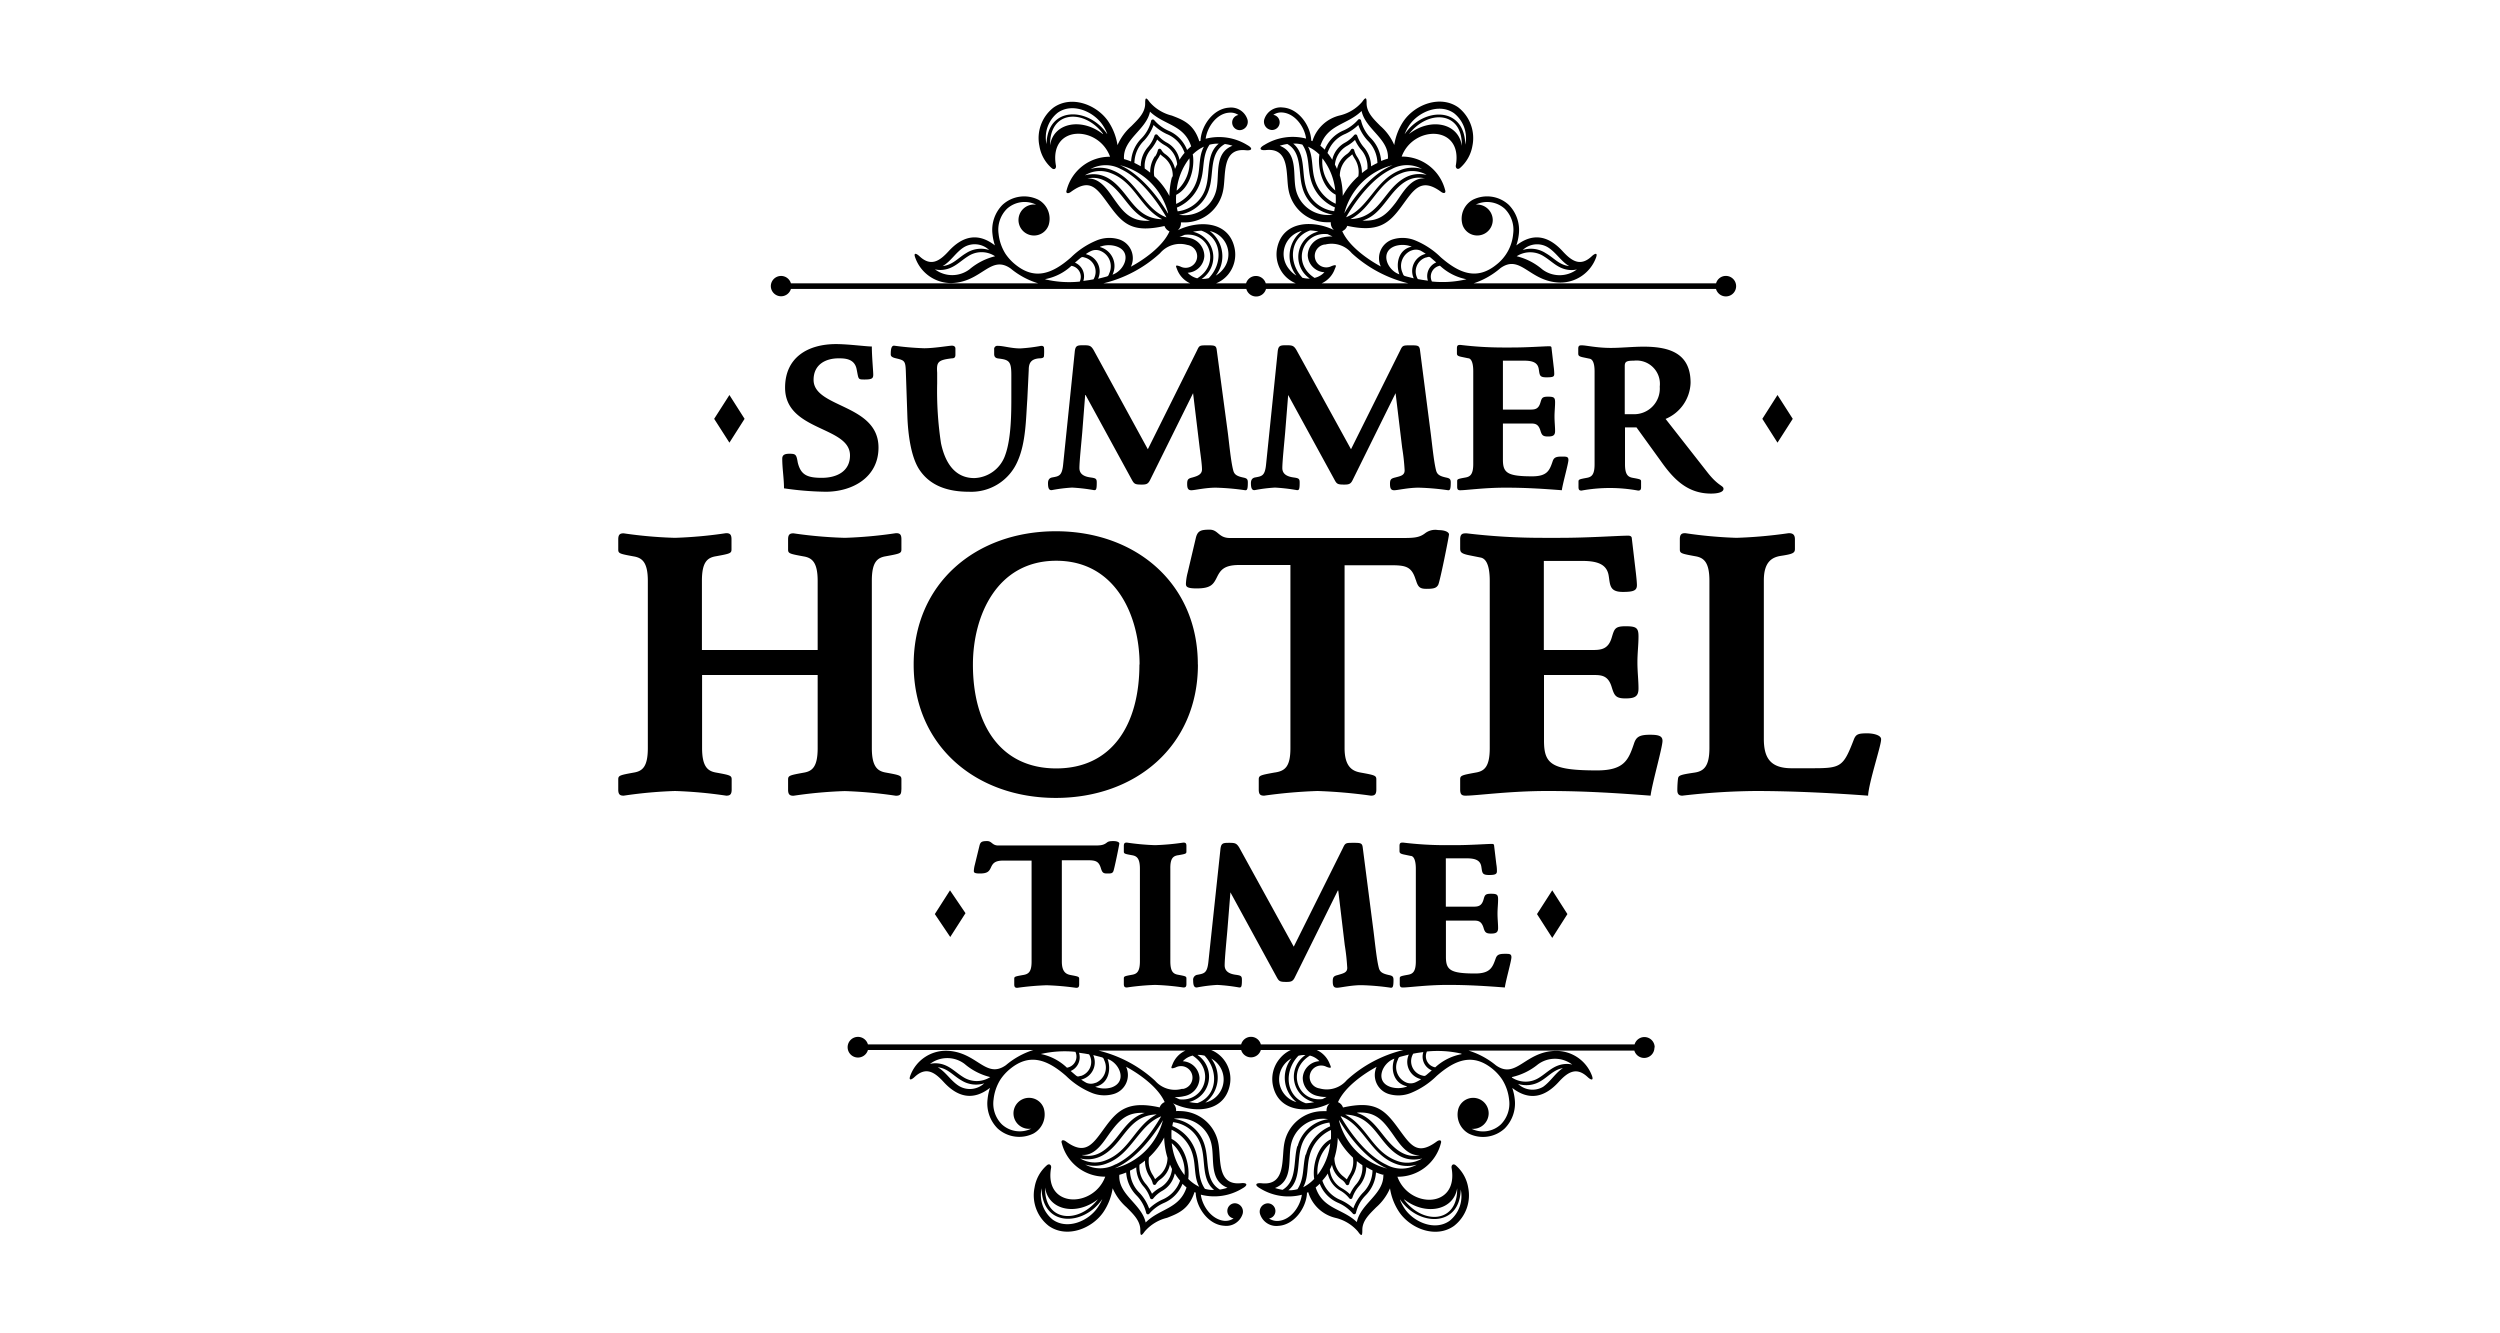 <svg id="Capa_1" data-name="Capa 1" xmlns="http://www.w3.org/2000/svg" viewBox="0 0 300 160"><title>sht</title><path d="M102,54.65c0-3.54-7.79-2.87-7.79-8.13,0-3.67,2.79-5.23,6.11-5.23,1.48,0,3.61.29,4.3.29,0,1.17.17,2.94.17,3.37s-.12.59-1,.59-.74,0-1-1.26S101.35,43,100.63,43c-1.53,0-3,.72-3,2.58,0,3.4,7.79,2.87,7.79,8.13,0,3.58-3.13,5.3-6.34,5.3a37.57,37.57,0,0,1-5-.41c0-1.19-.21-2.36-.21-3.56,0-.47.33-.59.86-.59.76,0,.84.09,1,1.05.36,1.48,1.12,1.84,2.89,1.84S102,56.58,102,54.65ZM114.24,43c.32,0,.41-.16.41-.43v-.74c0-.28-.24-.35-.41-.35-.35,0-2.12.31-3.34.31a34.09,34.09,0,0,1-3.61-.31c-.33,0-.4.43-.4,1.05,0,.21.14.36.64.47,1,.24,1.13.29,1.17,1.58l.19,5.52c.08,1.91.39,4.61,1.39,6.19,1.34,2.08,3.58,2.72,6,2.72a6.05,6.05,0,0,0,5.83-3.66c1-2.22,1-5.08,1.17-7.47l.17-3.51c0-.89.35-1.29,1.26-1.37.38,0,.57-.07.57-.31a7,7,0,0,0,0-1c-.07-.17-.19-.19-.34-.19a19.49,19.49,0,0,1-2.5.31c-1.13,0-2-.31-2.73-.31a.38.38,0,0,0-.41.43v.55c0,.33.15.5.51.54,1.29.15,1.55.34,1.55,2v2.55c0,1.86,0,5-.72,7a4.07,4.07,0,0,1-3.72,2.8c-2.44,0-3.54-2-4-4.18a41.68,41.68,0,0,1-.46-7.17V44.73C112.38,43.47,112.5,43.2,114.24,43ZM143.08,57.3c-.5.12-.62.24-.62.76s.1.77.5.77,1.67-.31,2.94-.31a29.21,29.21,0,0,1,3.53.31c.22,0,.31-.1.31-.93,0-.43-.14-.51-.57-.6-.79-.17-1.07-.38-1.19-.89-.29-1.1-.5-3.46-.67-4.7L146,41.94c-.07-.48-.28-.5-1.07-.5-1,0-1,0-1.29.62l-5.9,11.85L131.23,42c-.33-.55-.52-.57-1.27-.57s-.93.07-1,.88l-1.39,13.5c-.14,1.29-.5,1.34-1.29,1.48-.28.05-.52.21-.52.69,0,.69.16.84.43.84a18.29,18.29,0,0,1,2.46-.31,21.83,21.83,0,0,1,2.65.31c.24,0,.31-.1.31-.91,0-.48-.12-.53-.77-.62s-1.31-.34-1.31-1.12.22-2.89.34-4.28l.35-4.49h.05l5.54,10.15c.29.53.39.6,1.2.6.55,0,.76-.07,1-.55l5.16-10.42h0l.79,6.55c.09.72.28,2,.28,2.6S143.7,57.13,143.08,57.3Zm24.34,0c-.5.12-.62.24-.62.76s.1.77.5.77,1.68-.31,2.94-.31a29.23,29.23,0,0,1,3.54.31c.21,0,.31-.1.31-.93,0-.43-.15-.51-.58-.6-.78-.17-1.07-.38-1.19-.89-.28-1.1-.5-3.46-.67-4.7l-1.26-9.77c-.08-.48-.29-.5-1.08-.5-.95,0-1,0-1.29.62l-5.9,11.85L155.57,42c-.33-.55-.52-.57-1.26-.57s-.93.07-1,.88l-1.39,13.5c-.14,1.29-.5,1.34-1.29,1.48-.28.05-.52.21-.52.69,0,.69.17.84.43.84a18.29,18.29,0,0,1,2.46-.31,21.55,21.55,0,0,1,2.65.31c.24,0,.31-.1.31-.91,0-.48-.12-.53-.76-.62s-1.32-.34-1.32-1.12.22-2.89.34-4.28l.36-4.49h0l5.55,10.15c.28.53.38.6,1.19.6.55,0,.77-.07,1-.55l5.15-10.42h0l.79,6.55a25.2,25.2,0,0,1,.29,2.6C168.62,57.06,168.05,57.13,167.42,57.3Zm20,1.53c.1-.79.79-3.2.79-3.63s-.26-.41-.84-.41c-.74,0-.93.17-1.07.62-.36,1.05-.65,1.75-2.44,1.75-3,0-3.51-.43-3.51-2V50.82h3.23c.57,0,1,0,1.26.82.17.55.27.74.91.74s.86-.15.86-.67-.07-1.12-.07-1.72.07-1.15.07-1.72-.14-.67-.86-.67-.74.19-.91.74c-.24.79-.69.81-1.26.81h-3.23V43.28h2.53c1.1,0,1.65.26,1.77,1s.07,1,.93,1,.93-.1.93-.45a7.38,7.38,0,0,0-.07-.84l-.26-2.25c0-.12-.07-.19-.24-.19-.67,0-2.58.15-4.54.15h-1.14a42.1,42.1,0,0,1-5-.31c-.24,0-.43,0-.43.4v.55c0,.26,0,.38.62.5l.72.15c.28,0,.62.33.62,1.55V55.67c0,1.25-.36,1.53-.93,1.63-.93.17-1,.19-1,.45v.67c0,.33.12.41.36.41.74,0,2.89-.31,5.42-.31S185.24,58.66,187.44,58.83Zm17.9.4c-2.85,0-4.52-1.76-6.05-3.94l-2.89-4H195v4.42c0,1.25.36,1.53.93,1.63.93.17,1,.19,1,.45v.67c0,.33-.12.41-.36.41a18.75,18.75,0,0,0-6.79,0c-.24,0-.36-.08-.36-.41v-.67c0-.26.1-.28,1-.45.58-.1.93-.38.93-1.63V44.59c0-1.22-.33-1.51-.62-1.55l-.71-.15c-.6-.12-.63-.24-.63-.5v-.55c0-.4.2-.4.43-.4.53,0,1.77.31,3.49.31,1.2,0,2.65-.15,3.92-.15,3.16,0,5.64.82,5.64,4.33a4.87,4.87,0,0,1-3,4.34l5.06,6.46c1.29,1.64,1.89,1.52,1.89,1.93S206.12,59.23,205.34,59.23ZM199.17,46.4a2.8,2.8,0,0,0-3.1-3.12c-.91,0-1.1.12-1.1.66V49.7c.26,0,.55,0,.93,0A3.08,3.08,0,0,0,199.17,46.4Zm-91,48.35V93.54c0-.48-.17-.52-1.86-.83-1-.17-1.69-.69-1.69-2.94V69.69c0-2.25.65-2.77,1.69-2.94,1.69-.31,1.86-.35,1.86-.83V64.71c0-.6-.21-.73-.65-.73a52.74,52.74,0,0,1-6.14.56A53,53,0,0,1,95.22,64c-.43,0-.65.13-.65.73v1.21c0,.48.18.52,1.87.83,1,.17,1.68.69,1.68,2.94V78H84.23V69.69c0-2.25.65-2.77,1.69-2.94,1.69-.31,1.86-.35,1.86-.83V64.71c0-.6-.22-.73-.65-.73a52.75,52.75,0,0,1-6.15.56A52.74,52.74,0,0,1,74.84,64c-.43,0-.65.13-.65.73v1.21c0,.48.17.52,1.86.83,1,.17,1.69.69,1.69,2.94V89.77c0,2.25-.65,2.77-1.69,2.94-1.69.31-1.86.35-1.86.83v1.21c0,.6.22.73.65.73A52.74,52.74,0,0,1,81,94.92a52.75,52.75,0,0,1,6.15.56c.43,0,.65-.13.65-.73V93.54c0-.48-.17-.52-1.86-.83-1-.17-1.69-.69-1.69-2.94V81H98.12v8.78c0,2.25-.65,2.77-1.68,2.94-1.69.31-1.87.35-1.87.83v1.21c0,.6.22.73.65.73a53,53,0,0,1,6.15-.56,52.74,52.74,0,0,1,6.14.56C108,95.48,108.16,95.35,108.16,94.75Zm35.58-15c0,9.78-7.49,16-17.05,16s-17.06-6.23-17.06-16,7.49-16,17.06-16S143.74,70,143.74,79.73Zm-7,0c0-5.84-2.86-12.46-10-12.46s-10,6.62-10,12.46c0,7.27,3.34,12.46,10,12.46S136.73,87,136.73,79.73Zm33.15-10.17c.26.87.47,1.08,1.29,1.08s1.17-.08,1.39-.47,1.3-5.84,1.3-6.06-.35-.52-1.3-.52A2,2,0,0,0,171,64c-.73.56-1.47.56-2.94.56H147.59c-1.39,0-1.39-1-2.43-1s-1.42.13-1.64.91l-1,4.24a6.36,6.36,0,0,0-.21,1.34c0,.35.12.56,1.29.56,1.69,0,2-.47,2.43-1.34s.86-1.47,2.68-1.47h6.14V89.77c0,2.25-.65,2.77-1.94,2.94-1.69.31-1.86.35-1.86.83v1.21c0,.6.21.73.65.73a59.81,59.81,0,0,1,6.4-.56,60.4,60.4,0,0,1,6.41.56c.43,0,.65-.13.65-.73V93.54c0-.48-.18-.52-1.87-.83-1-.17-1.94-.69-1.94-2.94V67.83h5.58C168.71,67.83,169.4,68,169.88,69.56ZM198,88.17c-1.34,0-1.68.3-1.94,1.12-.65,1.91-1.17,3.16-4.42,3.16-5.5,0-6.36-.78-6.36-3.59V81h5.84c1,0,1.86,0,2.29,1.47.31,1,.48,1.34,1.65,1.34s1.56-.26,1.56-1.21-.13-2-.13-3.12.13-2.08.13-3.11-.26-1.22-1.56-1.22-1.34.35-1.65,1.35C193,77.91,192.14,78,191.1,78h-5.84V67.31h4.59c2,0,3,.48,3.2,1.82.17,1.12.13,1.9,1.69,1.9,1.3,0,1.69-.17,1.69-.82,0-.26-.05-.82-.13-1.51l-.48-4.07c0-.22-.13-.35-.43-.35-1.21,0-4.68.26-8.23.26h-2.07A76.09,76.09,0,0,1,176,64c-.43,0-.78,0-.78.73v1c0,.47,0,.69,1.12.91l1.3.26c.52.08,1.13.6,1.13,2.81V89.77c0,2.25-.65,2.77-1.69,2.94-1.69.31-1.86.35-1.86.83v1.21c0,.6.21.73.65.73,1.34,0,5.24-.56,9.82-.56s8.4.26,12.38.56c.17-1.42,1.43-5.8,1.43-6.58C199.5,88.3,199,88.17,198,88.17Zm26.1-.17c-1.08,0-1.39.08-1.65.77-1.29,3.34-1.55,3.42-5.19,3.42H215c-2.6,0-3.34-1.29-3.34-3.54v-19c0-2.25,1-2.77,2-2.94,1.47-.22,1.73-.35,1.73-.83V64.71c0-.6-.31-.73-.74-.73a56.34,56.34,0,0,1-6.27.56,52.75,52.75,0,0,1-6.15-.56c-.43,0-.65.13-.65.73v1.21c0,.48.17.52,1.86.83,1,.17,1.69.69,1.69,2.94V89.77c0,2.16-.65,2.77-1.77,2.94-1.78.26-1.95.35-2,.74s-.08.91-.08,1.38.21.65.6.65a80.55,80.55,0,0,1,8.79-.56c4.5,0,9.52.26,13.5.56.09-1.6,1.56-6,1.56-6.71C225.81,88.21,224.77,88,224.08,88Zm-93.63,15.23c1,0,1.39.1,1.65,1,.15.47.27.59.72.59s.64,0,.76-.26.72-3.22.72-3.34-.19-.29-.72-.29-.64.07-.83.22c-.41.31-.81.31-1.63.31H119.8c-.76,0-.76-.53-1.34-.53s-.79.07-.91.5l-.57,2.34a3.57,3.57,0,0,0-.12.74c0,.19.07.31.72.31.93,0,1.12-.26,1.34-.74s.47-.81,1.48-.81h3.39v12.11c0,1.25-.36,1.53-1.08,1.63-.93.17-1,.19-1,.45v.67c0,.33.12.41.36.41a32.88,32.88,0,0,1,3.53-.31,33.18,33.18,0,0,1,3.54.31c.24,0,.36-.08.36-.41v-.67c0-.26-.1-.28-1-.45-.57-.1-1.08-.38-1.08-1.63V103.23Zm10.9-.6c.93-.16,1-.19,1-.45v-.67c0-.33-.12-.4-.36-.4a29.22,29.22,0,0,1-3.4.31,29.2,29.2,0,0,1-3.39-.31c-.24,0-.36.07-.36.4v.67c0,.26.1.29,1,.45.57.1.93.39.93,1.63v11.08c0,1.25-.36,1.53-.93,1.63-.93.17-1,.19-1,.45v.67c0,.33.12.41.36.41a29.2,29.2,0,0,1,3.39-.31,29.22,29.22,0,0,1,3.4.31c.24,0,.36-.08.36-.41v-.67c0-.26-.1-.28-1-.45-.58-.1-.93-.38-.93-1.63V104.26C140.42,103,140.77,102.73,141.35,102.63ZM160.55,117c-.5.12-.62.24-.62.76s.1.77.51.77,1.67-.31,2.93-.31a29.23,29.23,0,0,1,3.54.31c.21,0,.31-.1.31-.94,0-.42-.14-.5-.57-.59-.79-.17-1.08-.38-1.2-.89-.28-1.09-.5-3.46-.67-4.7l-1.26-9.77c-.07-.48-.29-.5-1.08-.5-.95,0-1,0-1.29.62l-5.9,11.84-6.54-11.89c-.34-.55-.53-.57-1.27-.57s-.93.07-1,.88L145,115.49c-.15,1.29-.51,1.33-1.29,1.48a.6.6,0,0,0-.53.69c0,.69.17.84.43.84a18.29,18.29,0,0,1,2.46-.31,21.55,21.55,0,0,1,2.65.31c.24,0,.31-.1.31-.91,0-.48-.12-.53-.76-.62s-1.31-.34-1.31-1.13.21-2.89.33-4.27l.36-4.49h0l5.54,10.15c.29.53.38.6,1.19.6.55,0,.77-.07,1-.55l5.16-10.42h.05l.78,6.55a24.9,24.9,0,0,1,.29,2.6C161.75,116.73,161.18,116.8,160.55,117ZM176,103c1.09,0,1.64.26,1.76,1s.07,1,.94,1c.71,0,.93-.1.93-.45,0-.15,0-.46-.07-.84l-.27-2.25c0-.11-.07-.19-.24-.19-.67,0-2.58.15-4.54.15h-1.14a42.1,42.1,0,0,1-5-.31c-.24,0-.43,0-.43.4v.55c0,.26,0,.38.62.5l.72.15c.28,0,.62.33.62,1.55v11.08c0,1.25-.36,1.53-.93,1.63-.93.17-1,.19-1,.45v.67c0,.33.12.41.36.41.74,0,2.89-.31,5.42-.31s4.64.14,6.83.31c.1-.79.79-3.2.79-3.63s-.26-.41-.83-.41c-.74,0-.93.17-1.08.62-.36,1-.64,1.74-2.44,1.74-3,0-3.51-.43-3.51-2v-4.35h3.23c.57,0,1,0,1.27.82.16.54.26.74.9.74s.86-.15.86-.67-.07-1.12-.07-1.72.07-1.15.07-1.72-.14-.67-.86-.67-.74.19-.9.74c-.24.79-.7.81-1.27.81H173.5V103ZM92.5,34.3A1.23,1.23,0,0,1,94.91,34h29.67a9.49,9.49,0,0,1-3.29-1.77c-2.44-1.73-3.47,1.66-7.15,1.74A4.57,4.57,0,0,1,109.86,31c-.3-.74.09-.62.5-.23,1.36,1.26,2.4.55,3.47-.62,1.62-1.77,3.48-2.32,5.56-.7a6.29,6.29,0,0,1-.29-1.34,4.27,4.27,0,0,1,1.2-3.53,3.84,3.84,0,0,1,4.31-.61,2.6,2.6,0,0,1,1.24,3,1.86,1.86,0,1,1-1.51-2.41l0,0a3.15,3.15,0,0,0-3.51.5,3.54,3.54,0,0,0-1,3,5.6,5.6,0,0,0,.83,2.4,5.8,5.8,0,0,0,1.19,1.29c2.3,1.87,4.39,1.15,6.68-.87a9.53,9.53,0,0,1,3-2,4,4,0,0,1,2.71-.17A2.37,2.37,0,0,1,135.71,32c1.49-.8,3.82-2.4,4.63-4.24a1.09,1.09,0,0,1-.6-.64c-3.73.83-4.9-.15-6.49-2.3s-2.33-3.57-4.76-1.78c-.35.25-.63.16-.49-.23a5.33,5.33,0,0,1,5.21-4c-1.39-3.81-7.32-3.86-6.51,1,.1.41-.19.63-.49.37h0a4.48,4.48,0,0,1-1.48-2.66,4.64,4.64,0,0,1,1.69-4.61c2.15-1.52,5.18-.36,6.56,1.64a7,7,0,0,1,1.12,2.87,6.51,6.51,0,0,1,1.67-2.29c.79-.8,1.67-1.6,1.65-2.73,0-.64.07-.82.53-.16a5.14,5.14,0,0,0,2.67,1.63c1.33.51,2.64,1,3.3,3.09l.15-.07c0-.06,0-.11,0-.16.15-1.73,1.55-3.69,3.4-3.81a2.06,2.06,0,0,1,2.19,1.32,1,1,0,0,1-.89,1.38.92.92,0,0,1-.91-.92.91.91,0,0,1,.75-.9,1.66,1.66,0,0,0-1.1-.28c-1.51.09-2.65,1.73-2.83,3.13a6.46,6.46,0,0,1,5,.76c.69.38.58.69-.16.62-3-.33-2.36,3.06-2.75,4.85a4.72,4.72,0,0,1-4.55,3.81l-.51,0a1.11,1.11,0,0,1-.38.94c2.4-1.19,6.06-1.18,6.8,2.06a3.77,3.77,0,0,1-.77,3.27A3.68,3.68,0,0,1,145.93,34h3.6a1.23,1.23,0,0,1,2.36,0h3.6a3.75,3.75,0,0,1-1.44-1.06,3.8,3.8,0,0,1-.77-3.27c.74-3.24,4.4-3.25,6.8-2.06a1.11,1.11,0,0,1-.38-.94l-.5,0a4.72,4.72,0,0,1-4.56-3.81c-.38-1.79.25-5.18-2.75-4.85-.74.07-.85-.24-.16-.62a6.46,6.46,0,0,1,5-.76c-.18-1.4-1.32-3-2.83-3.13a1.66,1.66,0,0,0-1.1.28.91.91,0,0,1,.76.9.92.92,0,0,1-.92.92,1,1,0,0,1-.89-1.38,2.06,2.06,0,0,1,2.19-1.32c1.85.12,3.26,2.08,3.4,3.81a.81.81,0,0,1,0,.16l.15.07a4.53,4.53,0,0,1,3.3-3.09,5.1,5.1,0,0,0,2.67-1.63c.46-.66.54-.48.53.16,0,1.13.86,1.93,1.65,2.73a6.39,6.39,0,0,1,1.67,2.29,7,7,0,0,1,1.12-2.87c1.38-2,4.41-3.16,6.57-1.64a4.68,4.68,0,0,1,1.69,4.61,4.55,4.55,0,0,1-1.49,2.66h0c-.3.26-.58,0-.49-.37.81-4.82-5.12-4.77-6.51-1a5.33,5.33,0,0,1,5.21,4c.14.39-.14.48-.48.23-2.44-1.79-3.29-.23-4.77,1.78s-2.76,3.13-6.49,2.3a1.09,1.09,0,0,1-.6.64c.81,1.84,3.14,3.44,4.63,4.24a2.37,2.37,0,0,1,1.49-3.27,4,4,0,0,1,2.71.17,9.53,9.53,0,0,1,3,2c2.3,2,4.38,2.74,6.68.87a5.25,5.25,0,0,0,2-3.69,3.57,3.57,0,0,0-1-3,3.16,3.16,0,0,0-3.51-.5l-.06,0a1.88,1.88,0,0,1,2.12,1.84,1.86,1.86,0,0,1-3.63.57,2.6,2.6,0,0,1,1.24-3,3.83,3.83,0,0,1,4.31.61,4.31,4.31,0,0,1,1.21,3.53,6.32,6.32,0,0,1-.3,1.34c2.09-1.62,3.94-1.07,5.56.7,1.07,1.17,2.12,1.88,3.47.62.41-.39.8-.51.5.23a4.57,4.57,0,0,1-4.28,2.91c-3.68-.08-4.71-3.47-7.15-1.74A9.49,9.49,0,0,1,176.84,34h29.09a1.21,1.21,0,0,1,1.17-.89,1.23,1.23,0,1,1-1.18,1.56h-54a1.22,1.22,0,0,1-2.36,0H94.91a1.23,1.23,0,0,1-2.41-.33ZM182.73,30a3.24,3.24,0,0,1,2.74.37c1,.56,1.6,1.42,2.83,1.56-1-.58-1.59-1.68-2.6-2.28A2.51,2.51,0,0,0,182.73,30Zm-.72.75a7.46,7.46,0,0,1,3.07,1.58,3.45,3.45,0,0,0,4.15,0,2.74,2.74,0,0,1-.85.07c-1.38-.1-2.08-1-3.12-1.64A3,3,0,0,0,182,30.75ZM169.08,16.09c2.52-2,5.94-1.38,6.34,1.41C175.51,13.31,171.36,13.12,169.08,16.09Zm-.51,0c2.2-3.23,7.19-3.41,7.27,1.32l0-.06a3.81,3.81,0,0,0-1.35-3.76c-1.76-1.25-4.27-.17-5.37,1.43A5.22,5.22,0,0,0,168.57,16.07Zm4.21,15.8a1.33,1.33,0,0,0-.95,1.89,12.5,12.5,0,0,0,4.15-.27A6.42,6.42,0,0,1,172.78,31.87Zm-1.64-1a1.76,1.76,0,0,0-1,2.6v0l.51.09.7.1a1.78,1.78,0,0,1,1-2.19h0l-.61-.52C171.52,30.78,171.49,30.8,171.14,30.9Zm-1.78-.83a2,2,0,0,0-1.05,2.69c.13.38.17.34.55.45l.79.2a2.12,2.12,0,0,1,1.44-2.94c-.2-.14-.4-.26-.63-.39A1.4,1.4,0,0,0,169.36,30.07Zm-1.44,2.85c-.47-1.32-.07-3,1.49-3.31a3,3,0,0,0-1.94-.09C165.51,30.16,166.45,32.42,167.92,32.92Zm-6.79-9.4A8.72,8.72,0,0,1,163,21.15a3,3,0,0,0-.49-2.19c-.09-.15-.17-.3-.24-.44-.11.11-.23.2-.35.3a2.81,2.81,0,0,0-1.14,2.26l.06.19A9,9,0,0,1,161.13,23.52ZM158.69,19a4.57,4.57,0,0,0,1.54,3.86A7.56,7.56,0,0,0,158.69,19Zm1.18.19a3.07,3.07,0,0,1,1.58-2.1,3.86,3.86,0,0,0,1.05-.88.26.26,0,0,1,.11-.07.21.21,0,0,1,.26.15,4.17,4.17,0,0,0,.74,1.32h0a3.56,3.56,0,0,1,.92,2.35c.24-.14.5-.28.76-.4a3.91,3.91,0,0,0-1.18-2.7A5.39,5.39,0,0,1,163,15a5.75,5.75,0,0,1-1.54,1.06,3.76,3.76,0,0,0-2.16,2.3A7,7,0,0,1,159.87,19.17Zm.57,1.1a2.84,2.84,0,0,1,1.16-1.78,1.68,1.68,0,0,0,.5-.53.24.24,0,0,1,.16-.13.23.23,0,0,1,.25.19,2.58,2.58,0,0,0,.32.73,3.47,3.47,0,0,1,.6,2,8.05,8.05,0,0,1,.66-.49,3.11,3.11,0,0,0-.82-2.39h0a5,5,0,0,1-.67-1.1,4.75,4.75,0,0,1-.91.69,2.9,2.9,0,0,0-1.5,2.28C160.27,19.89,160.36,20.08,160.44,20.27ZM171,21.41c-1.8-.44-3.08.76-4.12,2.06s-1.83,2.53-3.39,3c2,.11,2.88-.7,4-2.16C168.33,23.15,169.3,21.28,171,21.41Zm.29-.37a3.46,3.46,0,0,0-3.12-.26c-2.89,1.11-3.53,4.19-6.12,5.51l.05,0c2.31-.1,3.3-1.66,4.45-3.1S169.1,20.49,171.27,21ZM167,20.29c-2.15,1-4.1,3.42-5.47,5.78,2.72-1.08,3.5-4.49,6.47-5.64a3.94,3.94,0,0,1,2.65-.15A3.79,3.79,0,0,0,167,20.29Zm.11-.47a8,8,0,0,0-5.79,5.77c1.39-2.33,3.36-4.64,5.52-5.65Zm-8.63-2.3c.17.14.33.28.49.44l0,0a4.14,4.14,0,0,1,2.29-2.32,5,5,0,0,0,1.7-1.26h0a.2.2,0,0,1,.13-.08.21.21,0,0,1,.24.18,4.41,4.41,0,0,0,1.13,2.06,4.36,4.36,0,0,1,1.28,2.78,6,6,0,0,1,.81-.28c.16-2.39-2.67-3.48-3.16-5.72C161.66,15,159.29,14.91,158.44,17.52Zm-1.53.06c.64,1.14.43,2.54.77,3.78a4.64,4.64,0,0,0,2.56,3.09,7.93,7.93,0,0,0,0-1.09c-1.6-.79-2.2-3.26-1.95-4.81A4.63,4.63,0,0,0,156.91,17.58Zm3,8.17a4.41,4.41,0,0,1-3.67-3.27c-.51-1.76,0-4.17-1.8-5.2a5.62,5.62,0,0,0-.91.21c2.18.86,1.57,3.33,1.9,5.1A3.92,3.92,0,0,0,159.94,25.75Zm.16-.41c0-.15.06-.3.08-.45a5.07,5.07,0,0,1-2.91-3.41c-.39-1.42-.12-2.84-1-4.13a4.64,4.64,0,0,0-.76-.12h-.34c1.52,1.24,1,3.48,1.53,5.19A4,4,0,0,0,160.1,25.34Zm-1.15,4a1.38,1.38,0,1,0,.83,2.59c.69-.26.54,0,.39.34A3,3,0,0,1,158.6,34H169a15.4,15.4,0,0,1-6.79-3.62A3.15,3.15,0,0,0,159,29.35Zm-1.18,4a2.31,2.31,0,0,0,1.15-.67,2.12,2.12,0,0,1-2-2,2.23,2.23,0,0,1,1.86-2.19,4.18,4.18,0,0,1,1.12-.1l-.59-.28C156.31,27.76,154.93,31.6,157.77,33.36Zm-1.45,0a3,3,0,0,0,.85.09,3.13,3.13,0,0,1,1.05-5.65h-.05a6.37,6.37,0,0,0-.95-.13C154.77,28.48,154.53,31.51,156.32,33.36Zm-.79-.31a3.78,3.78,0,0,1,.69-5.32,2.84,2.84,0,0,0-1.5,4.63A3,3,0,0,0,155.53,33.05Zm-23.19-17c-2.28-3-6.43-2.78-6.34,1.41C126.4,14.71,129.82,14.09,132.34,16.09Zm.51,0a5.22,5.22,0,0,0-.57-1.07c-1.1-1.6-3.61-2.68-5.37-1.43a3.79,3.79,0,0,0-1.34,3.76v.06C125.66,12.66,130.65,12.84,132.85,16.07ZM113.12,31.93c1.23-.14,1.87-1,2.83-1.56A3.26,3.26,0,0,1,118.7,30a2.53,2.53,0,0,0-3-.35C114.71,30.25,114.13,31.35,113.12,31.93Zm6.29-1.18a2.93,2.93,0,0,0-3.24,0c-1,.62-1.75,1.54-3.13,1.64a2.74,2.74,0,0,1-.85-.07,3.45,3.45,0,0,0,4.15,0A7.52,7.52,0,0,1,119.41,30.75Zm25.79-3a3.78,3.78,0,0,1,.69,5.32,3,3,0,0,0,.82-.69A2.85,2.85,0,0,0,145.2,27.73Zm-2,.07a3.13,3.13,0,0,1,1,5.65,3,3,0,0,0,.85-.09c1.8-1.85,1.56-4.88-.89-5.7a6.32,6.32,0,0,0-1,.13Zm-1.66.62a4.14,4.14,0,0,1,1.12.1,2.23,2.23,0,0,1,1.86,2.19,2.12,2.12,0,0,1-2,2,2.36,2.36,0,0,0,1.15.67c2.85-1.76,1.46-5.6-1.51-5.22Zm3.6-5.94a4.41,4.41,0,0,1-3.66,3.27A3.91,3.91,0,0,0,146,22.59c.34-1.77-.28-4.24,1.9-5.1a5.39,5.39,0,0,0-.91-.21C145.13,18.31,145.66,20.72,145.15,22.48Zm-1-1a5,5,0,0,1-2.91,3.41,3.58,3.58,0,0,0,.09.45,4,4,0,0,0,3.4-2.93c.51-1.71,0-3.95,1.53-5.19h-.34a4.81,4.81,0,0,0-.76.12C144.27,18.64,144.54,20.06,144.15,21.48Zm-1-2.93c.26,1.55-.35,4-2,4.81a7.93,7.93,0,0,0,0,1.09,4.64,4.64,0,0,0,2.56-3.09c.34-1.24.13-2.64.77-3.78A4.63,4.63,0,0,0,143.11,18.55Zm-4.52.2a2.32,2.32,0,0,0,.32-.73.23.23,0,0,1,.25-.19.26.26,0,0,1,.17.13,1.54,1.54,0,0,0,.49.53A2.84,2.84,0,0,1,141,20.27c.08-.19.17-.38.26-.56a2.91,2.91,0,0,0-1.49-2.28,4.21,4.21,0,0,1-.91-.69,5.5,5.5,0,0,1-.68,1.1h0a3.07,3.07,0,0,0-.81,2.39c.22.15.44.32.65.49A3.47,3.47,0,0,1,138.59,18.75Zm3.54-.39a3.74,3.74,0,0,0-2.16-2.3A5.75,5.75,0,0,1,138.43,15a5.53,5.53,0,0,1-1.12,1.85,3.83,3.83,0,0,0-1.18,2.7c.25.12.51.26.76.4a3.51,3.51,0,0,1,.91-2.35h0a4,4,0,0,0,.74-1.32.22.22,0,0,1,.26-.15.21.21,0,0,1,.11.07,3.86,3.86,0,0,0,1.05.88,3,3,0,0,1,1.58,2.1A7,7,0,0,1,142.13,18.36Zm-.93,4.48A4.56,4.56,0,0,0,142.73,19,7.46,7.46,0,0,0,141.2,22.84Zm-6.32-3.76a6.62,6.62,0,0,1,.82.28A4.3,4.3,0,0,1,137,16.58a4.41,4.41,0,0,0,1.13-2.06.21.21,0,0,1,.24-.18.22.22,0,0,1,.14.08h0a4.9,4.9,0,0,0,1.69,1.26A4.1,4.1,0,0,1,142.45,18l0,0c.16-.16.32-.3.49-.44-.85-2.61-3.22-2.52-4.94-4.16C137.55,15.6,134.72,16.69,134.88,19.08ZM138,26.49c-1.57-.49-2.43-1.81-3.4-3s-2.32-2.5-4.12-2.06c1.69-.13,2.65,1.74,3.54,2.92C135.07,25.79,136,26.6,138,26.49Zm1.43-.2c-2.59-1.32-3.22-4.4-6.12-5.51a3.46,3.46,0,0,0-3.12.26c2.17-.55,3.54.66,4.75,2.17s2.13,3,4.44,3.1Zm.54-.22c-1.37-2.36-3.32-4.78-5.47-5.78a3.77,3.77,0,0,0-3.64,0,3.94,3.94,0,0,1,2.65.15C136.43,21.58,137.21,25,139.93,26.07Zm.21-.48a8,8,0,0,0-5.79-5.77l.27.12C136.78,21,138.75,23.26,140.14,25.59Zm.49-4.32.06-.19a2.76,2.76,0,0,0-1.14-2.26c-.12-.1-.24-.19-.35-.3-.07.14-.15.29-.24.44a3,3,0,0,0-.49,2.19,8.53,8.53,0,0,1,1.82,2.37A9.49,9.49,0,0,1,140.63,21.27ZM132.41,34h10.41a3,3,0,0,1-1.57-1.68c-.14-.37-.3-.6.39-.34a1.38,1.38,0,1,0,.83-2.59,3.15,3.15,0,0,0-3.27,1A15.4,15.4,0,0,1,132.41,34Zm-.4-4.35a2.36,2.36,0,0,1,1.49,3.31c1.47-.5,2.42-2.76.45-3.4A3,3,0,0,0,132,29.61Zm-1.68.86a2.12,2.12,0,0,1,1.44,2.94l.79-.2c.39-.11.42-.07.55-.45a2,2,0,0,0-1.05-2.69,1.4,1.4,0,0,0-1.1,0C130.73,30.21,130.53,30.33,130.33,30.47ZM129,31.52a1.78,1.78,0,0,1,1,2.19l.71-.1.51-.09v0a1.76,1.76,0,0,0-1-2.6c-.34-.1-.37-.12-.63.09l-.61.52Zm-3.58,2a12.47,12.47,0,0,0,4.15.27,1.34,1.34,0,0,0-1-1.89A6.38,6.38,0,0,1,125.45,33.49Zm73.11,92.21a1.23,1.23,0,0,1-2.41.34h-19.9a9.57,9.57,0,0,1,3.29,1.77c2.44,1.73,3.47-1.66,7.15-1.73A4.56,4.56,0,0,1,191,129c.3.74-.09.62-.5.23-1.36-1.26-2.4-.55-3.47.62-1.62,1.77-3.47,2.32-5.56.7a6.27,6.27,0,0,1,.3,1.35,4.28,4.28,0,0,1-1.21,3.52,3.84,3.84,0,0,1-4.31.61,2.61,2.61,0,0,1-1.24-3,1.86,1.86,0,0,1,3.63.58,1.88,1.88,0,0,1-2.12,1.84l.06,0a3.14,3.14,0,0,0,3.51-.51,3.53,3.53,0,0,0,1-3,5.6,5.6,0,0,0-.83-2.4,5.75,5.75,0,0,0-1.18-1.29c-2.31-1.86-4.39-1.15-6.69.87a9.53,9.53,0,0,1-3,2,4,4,0,0,1-2.71.17,2.38,2.38,0,0,1-1.49-3.27c-1.49.8-3.82,2.4-4.63,4.24a1.06,1.06,0,0,1,.6.64c3.73-.83,4.9.15,6.49,2.3s2.33,3.57,4.76,1.78c.35-.25.63-.16.49.23a5.33,5.33,0,0,1-5.21,4c1.39,3.81,7.32,3.86,6.51-1-.09-.4.19-.63.49-.37h0a4.5,4.5,0,0,1,1.49,2.66,4.65,4.65,0,0,1-1.7,4.61c-2.15,1.53-5.18.36-6.56-1.64a7,7,0,0,1-1.12-2.87,6.39,6.39,0,0,1-1.67,2.29c-.79.8-1.67,1.6-1.65,2.73,0,.65-.07.82-.53.16a5.1,5.1,0,0,0-2.67-1.63,4.5,4.5,0,0,1-3.29-3.09l-.16.07a.81.81,0,0,1,0,.16c-.14,1.73-1.55,3.69-3.4,3.81a2.05,2.05,0,0,1-2.19-1.32,1,1,0,0,1,.89-1.38.92.92,0,0,1,.92.92.91.91,0,0,1-.76.9,1.73,1.73,0,0,0,1.1.29c1.51-.11,2.65-1.74,2.83-3.14a6.46,6.46,0,0,1-5-.76c-.69-.38-.58-.69.16-.62,3,.33,2.37-3,2.75-4.85a4.71,4.71,0,0,1,4.56-3.8,4.21,4.21,0,0,1,.5,0,1.11,1.11,0,0,1,.38-.94c-2.4,1.19-6.06,1.18-6.8-2.06a3.8,3.8,0,0,1,.77-3.27A3.75,3.75,0,0,1,154.9,126h-3.6a1.23,1.23,0,0,1-2.36,0h-3.6a3.68,3.68,0,0,1,1.44,1.06,3.77,3.77,0,0,1,.77,3.27c-.74,3.24-4.4,3.25-6.8,2.06a1.11,1.11,0,0,1,.38.94,4.21,4.21,0,0,1,.5,0,4.71,4.71,0,0,1,4.56,3.8c.38,1.8-.25,5.18,2.75,4.85.74-.07.85.24.16.62a6.45,6.45,0,0,1-5,.76c.18,1.4,1.32,3,2.83,3.14a1.73,1.73,0,0,0,1.1-.29.91.91,0,0,1-.75-.9.92.92,0,0,1,.91-.92,1,1,0,0,1,.89,1.38,2.05,2.05,0,0,1-2.19,1.32c-1.85-.12-3.25-2.08-3.4-3.81,0-.05,0-.1,0-.16l-.15-.07c-.66,2.08-2,2.58-3.3,3.09a5.14,5.14,0,0,0-2.67,1.63c-.46.66-.54.49-.53-.16,0-1.13-.86-1.93-1.65-2.73a6.39,6.39,0,0,1-1.67-2.29,7,7,0,0,1-1.12,2.87c-1.38,2-4.41,3.17-6.56,1.64a4.64,4.64,0,0,1-1.69-4.61,4.48,4.48,0,0,1,1.48-2.66h0c.3-.26.59,0,.49.37-.81,4.82,5.12,4.77,6.51,1a5.33,5.33,0,0,1-5.21-4c-.14-.39.14-.48.49-.23,2.43,1.79,3.28.23,4.76-1.78s2.77-3.13,6.49-2.3a1.06,1.06,0,0,1,.6-.64c-.81-1.84-3.14-3.44-4.63-4.24a2.37,2.37,0,0,1-1.49,3.27,4,4,0,0,1-2.71-.17,9.53,9.53,0,0,1-3-2c-2.29-2-4.38-2.73-6.68-.87a5.8,5.8,0,0,0-1.19,1.29,5.6,5.6,0,0,0-.83,2.4,3.53,3.53,0,0,0,1,3,3.16,3.16,0,0,0,3.52.51l0,0a1.86,1.86,0,1,1-.26-3.7,1.86,1.86,0,0,1,1.77,1.28,2.61,2.61,0,0,1-1.24,3,3.84,3.84,0,0,1-4.31-.61,4.24,4.24,0,0,1-1.2-3.52,6.25,6.25,0,0,1,.29-1.35c-2.08,1.62-3.94,1.07-5.56-.7-1.07-1.17-2.11-1.88-3.47-.62-.41.39-.8.51-.5-.23a4.56,4.56,0,0,1,4.28-2.9c3.68.07,4.71,3.46,7.16,1.73A9.52,9.52,0,0,1,124,126H104.15a1.24,1.24,0,1,1,0-.67h44.79a1.22,1.22,0,0,1,2.36,0h44.85a1.23,1.23,0,0,1,2.41.33ZM118.11,130a3.29,3.29,0,0,1-2.75-.36c-1-.57-1.6-1.43-2.83-1.57,1,.58,1.59,1.68,2.6,2.28A2.53,2.53,0,0,0,118.11,130Zm.72-.75a7.44,7.44,0,0,1-3.08-1.58,3.43,3.43,0,0,0-4.15,0,2.74,2.74,0,0,1,.85-.07c1.38.1,2.08,1,3.12,1.64A3,3,0,0,0,118.83,129.25Zm12.92,14.66c-2.52,2-5.94,1.38-6.34-1.41C125.32,146.69,129.47,146.88,131.75,143.91Zm.51,0c-2.2,3.23-7.19,3.41-7.27-1.31v0a3.79,3.79,0,0,0,1.34,3.76c1.76,1.25,4.27.17,5.37-1.43A5.22,5.22,0,0,0,132.26,143.93Zm-4.21-15.79a1.35,1.35,0,0,0,1-1.9,12.74,12.74,0,0,0-4.15.26A6.4,6.4,0,0,1,128.05,128.14Zm1.64,1a1.76,1.76,0,0,0,1-2.6v0l-.51-.09-.7-.1a1.79,1.79,0,0,1-1,2.19h0l.61.52C129.32,129.22,129.35,129.2,129.69,129.1Zm1.78.83a2,2,0,0,0,1.05-2.69c-.13-.38-.16-.34-.55-.45l-.78-.2a2.13,2.13,0,0,1-1.45,2.94,6.65,6.65,0,0,0,.63.39A1.4,1.4,0,0,0,131.47,129.93Zm1.45-2.85c.46,1.32.06,3-1.5,3.31a3,3,0,0,0,1.94.09C135.32,129.84,134.38,127.58,132.92,127.08Zm6.78,9.4a8.92,8.92,0,0,1-1.82,2.38,3,3,0,0,0,.49,2.18c.09.16.17.3.24.44l.35-.3a2.81,2.81,0,0,0,1.14-2.26l-.06-.2A9.34,9.34,0,0,1,139.7,136.48Zm2.44,4.54a4.59,4.59,0,0,0-1.53-3.86A7.46,7.46,0,0,0,142.14,141Zm-1.18-.19a3.07,3.07,0,0,1-1.58,2.1,3.86,3.86,0,0,0-1,.88.26.26,0,0,1-.11.07.22.22,0,0,1-.26-.15,4,4,0,0,0-.74-1.32h0a3.56,3.56,0,0,1-.92-2.35c-.24.14-.5.28-.75.4a3.83,3.83,0,0,0,1.18,2.7,5.53,5.53,0,0,1,1.12,1.85,5.75,5.75,0,0,1,1.54-1.06,3.84,3.84,0,0,0,2.17-2.29A6.81,6.81,0,0,1,141,140.83Zm-.57-1.1a2.84,2.84,0,0,1-1.16,1.78,1.64,1.64,0,0,0-.49.53.23.23,0,0,1-.17.13.22.22,0,0,1-.24-.19,2.41,2.41,0,0,0-.33-.73,3.47,3.47,0,0,1-.6-2,6.26,6.26,0,0,1-.66.49,3.1,3.1,0,0,0,.82,2.39h0a5.5,5.5,0,0,1,.68,1.1,4.42,4.42,0,0,1,.9-.69,2.88,2.88,0,0,0,1.5-2.28C140.56,140.11,140.47,139.92,140.39,139.73Zm-10.54-1.14c1.8.44,3.08-.76,4.12-2.06s1.83-2.53,3.4-3c-2-.11-2.89.7-4,2.16C132.5,136.85,131.54,138.72,129.85,138.59Zm-.29.37a3.46,3.46,0,0,0,3.12.26c2.9-1.11,3.53-4.19,6.12-5.51h-.05c-2.31.1-3.29,1.65-4.44,3.09S131.73,139.51,129.56,139Zm4.31.75c2.15-1,4.1-3.42,5.47-5.77-2.72,1.07-3.5,4.49-6.46,5.63a4,4,0,0,1-2.66.15A3.76,3.76,0,0,0,133.87,139.71Zm-.11.47a8,8,0,0,0,5.79-5.77c-1.39,2.33-3.36,4.64-5.52,5.65Zm8.63,2.3c-.16-.14-.33-.28-.49-.44l0,0a4.14,4.14,0,0,1-2.29,2.32,4.9,4.9,0,0,0-1.69,1.26.25.25,0,0,1-.14.08.22.22,0,0,1-.24-.18,4.41,4.41,0,0,0-1.13-2.06,4.35,4.35,0,0,1-1.27-2.78,6.62,6.62,0,0,1-.82.28c-.16,2.39,2.67,3.48,3.16,5.72C139.17,145,141.54,145.09,142.39,142.48Zm1.53-.06c-.64-1.14-.43-2.55-.77-3.78a4.64,4.64,0,0,0-2.56-3.09,8.08,8.08,0,0,0,0,1.1c1.6.78,2.21,3.25,2,4.8A4.82,4.82,0,0,0,143.92,142.42Zm-3-8.17a4.43,4.43,0,0,1,3.67,3.27c.51,1.76,0,4.17,1.8,5.21a6.66,6.66,0,0,0,.91-.22c-2.18-.86-1.56-3.33-1.9-5.1A3.92,3.92,0,0,0,140.89,134.25Zm-.15.41a3.58,3.58,0,0,0-.09.45,5,5,0,0,1,2.91,3.41c.39,1.42.12,2.84,1,4.12a3.77,3.77,0,0,0,.76.13h.34c-1.52-1.24-1-3.47-1.53-5.19A4,4,0,0,0,140.74,134.66Zm1.14-4a1.38,1.38,0,1,0-.83-2.59c-.68.26-.53,0-.39-.34a3,3,0,0,1,1.57-1.68H131.82a15.4,15.4,0,0,1,6.79,3.62A3.15,3.15,0,0,0,141.88,130.65Zm1.18-4a2.31,2.31,0,0,0-1.15.67,2.12,2.12,0,0,1,2,2,2.23,2.23,0,0,1-1.86,2.19,3.78,3.78,0,0,1-1.12.1,6.36,6.36,0,0,0,.59.28C144.52,132.24,145.91,128.4,143.06,126.64Zm1.45,0a3,3,0,0,0-.85-.09,3.13,3.13,0,0,1-1,5.65h0a6.37,6.37,0,0,0,1,.13C146.07,131.52,146.31,128.49,144.51,126.64Zm.79.32a3.76,3.76,0,0,1-.69,5.31,2.85,2.85,0,0,0,1.51-4.63A2.81,2.81,0,0,0,145.3,127Zm23.19,17c2.28,3,6.43,2.78,6.34-1.41C174.43,145.29,171,145.91,168.49,143.91Zm-.51,0a5.22,5.22,0,0,0,.57,1.07c1.1,1.6,3.61,2.68,5.37,1.43a3.79,3.79,0,0,0,1.34-3.76v0C175.17,147.34,170.18,147.16,168,143.93Zm19.73-15.86c-1.23.14-1.87,1-2.82,1.57a3.29,3.29,0,0,1-2.75.36,2.51,2.51,0,0,0,3,.35C186.12,129.75,186.7,128.65,187.71,128.07Zm-6.29,1.18a3,3,0,0,0,3.25,0c1-.62,1.74-1.54,3.12-1.64a2.74,2.74,0,0,1,.85.07,3.43,3.43,0,0,0-4.15,0A7.52,7.52,0,0,1,181.42,129.25Zm-25.79,3a3.76,3.76,0,0,1-.69-5.31,2.81,2.81,0,0,0-.82.68A2.85,2.85,0,0,0,155.63,132.27Zm2-.07a3.13,3.13,0,0,1-1-5.65,3.08,3.08,0,0,0-.85.09c-1.79,1.85-1.55,4.88.89,5.7a6.32,6.32,0,0,0,1-.13Zm1.65-.62a3.81,3.81,0,0,1-1.12-.1,2.23,2.23,0,0,1-1.86-2.19,2.12,2.12,0,0,1,2-2,2.33,2.33,0,0,0-1.14-.67c-2.86,1.76-1.47,5.6,1.5,5.22A6.36,6.36,0,0,0,159.28,131.58Zm-3.6,5.94a4.43,4.43,0,0,1,3.67-3.27,3.92,3.92,0,0,0-4.48,3.16c-.34,1.77.28,4.24-1.9,5.1a7,7,0,0,0,.91.22C155.7,141.69,155.17,139.28,155.68,137.52Zm1,1a5.07,5.07,0,0,1,2.91-3.41,3.58,3.58,0,0,0-.09-.45,4,4,0,0,0-3.4,2.93c-.51,1.72,0,3.95-1.52,5.19h.33a3.77,3.77,0,0,0,.76-.13C156.56,141.36,156.29,139.94,156.68,138.52Zm1,2.93c-.25-1.55.35-4,2-4.8a10.1,10.1,0,0,0,0-1.1,4.64,4.64,0,0,0-2.56,3.09c-.34,1.23-.13,2.64-.77,3.78A4.82,4.82,0,0,0,157.72,141.45Zm4.52-.2a2.36,2.36,0,0,0-.32.73.23.23,0,0,1-.25.19.25.25,0,0,1-.17-.13,1.53,1.53,0,0,0-.49-.53,2.84,2.84,0,0,1-1.16-1.78c-.08.19-.17.38-.26.56a2.88,2.88,0,0,0,1.5,2.28,4.75,4.75,0,0,1,.91.69,5,5,0,0,1,.67-1.1h0a3.1,3.1,0,0,0,.82-2.39,6.26,6.26,0,0,1-.66-.49A3.4,3.4,0,0,1,162.24,141.25Zm-3.54.4a3.8,3.8,0,0,0,2.16,2.29A5.75,5.75,0,0,1,162.4,145a5.39,5.39,0,0,1,1.13-1.85,3.86,3.86,0,0,0,1.17-2.7c-.25-.12-.51-.26-.75-.4a3.56,3.56,0,0,1-.92,2.35h0a4,4,0,0,0-.74,1.32.21.21,0,0,1-.26.15.26.26,0,0,1-.11-.07,3.86,3.86,0,0,0-1-.88,3.07,3.07,0,0,1-1.58-2.1A6.74,6.74,0,0,1,158.7,141.65Zm.93-4.49A4.59,4.59,0,0,0,158.1,141,7.46,7.46,0,0,0,159.63,137.16Zm6.32,3.76a7.23,7.23,0,0,1-.82-.28,4.3,4.3,0,0,1-1.27,2.78,4.41,4.41,0,0,0-1.13,2.06.22.22,0,0,1-.24.18.25.25,0,0,1-.14-.08h0a4.9,4.9,0,0,0-1.69-1.26,4.1,4.1,0,0,1-2.28-2.32l0,0c-.16.16-.32.3-.49.44.85,2.61,3.22,2.52,4.94,4.16C163.28,144.4,166.11,143.31,166,140.92Zm-3.07-7.41c1.56.49,2.42,1.81,3.39,3s2.32,2.5,4.12,2.06c-1.69.13-2.65-1.74-3.54-2.92C165.76,134.21,164.86,133.4,162.88,133.51Zm-1.44.2c2.59,1.32,3.23,4.4,6.12,5.51a3.46,3.46,0,0,0,3.12-.26c-2.17.55-3.54-.66-4.74-2.17s-2.14-3-4.45-3.09Zm-.54.23c1.37,2.35,3.33,4.77,5.47,5.77a3.76,3.76,0,0,0,3.65,0,4,4,0,0,1-2.65-.15C164.4,138.43,163.62,135,160.9,133.94Zm-.21.47a8,8,0,0,0,5.79,5.77l-.27-.12C164.05,139.05,162.08,136.74,160.69,134.41Zm-.49,4.31-.06.2a2.81,2.81,0,0,0,1.14,2.26l.35.3c.07-.14.15-.28.24-.44a2.94,2.94,0,0,0,.49-2.18,8.92,8.92,0,0,1-1.82-2.38A8.86,8.86,0,0,1,160.2,138.72ZM168.42,126H158a3,3,0,0,1,1.57,1.68c.15.37.3.6-.39.34a1.38,1.38,0,1,0-.83,2.59,3.15,3.15,0,0,0,3.27-1A15.4,15.4,0,0,1,168.42,126Zm.41,4.35c-1.57-.33-2-2-1.5-3.31-1.47.5-2.41,2.76-.45,3.4A3.08,3.08,0,0,0,168.83,130.39Zm1.67-.86a2.12,2.12,0,0,1-1.44-2.94l-.79.2c-.38.11-.42.07-.54.45a2,2,0,0,0,1,2.69,1.4,1.4,0,0,0,1.1,0A5.58,5.58,0,0,0,170.5,129.53Zm1.3-1.05a1.78,1.78,0,0,1-1-2.19l-.71.1-.5.09a0,0,0,0,0,0,0,1.76,1.76,0,0,0,1,2.6c.35.1.38.12.63-.09l.61-.52Zm3.58-2a12.74,12.74,0,0,0-4.15-.26,1.35,1.35,0,0,0,1,1.9A6.4,6.4,0,0,1,175.38,126.5Zm-61.35-14,1.83-2.86L114,106.84l-1.82,2.85ZM89.35,50.26,87.53,47.4,85.7,50.26l1.83,2.86Zm125.78,0L213.3,47.4l-1.82,2.86,1.82,2.86Zm-28.86,56.58-1.83,2.85,1.83,2.86,1.82-2.86Z"/></svg>